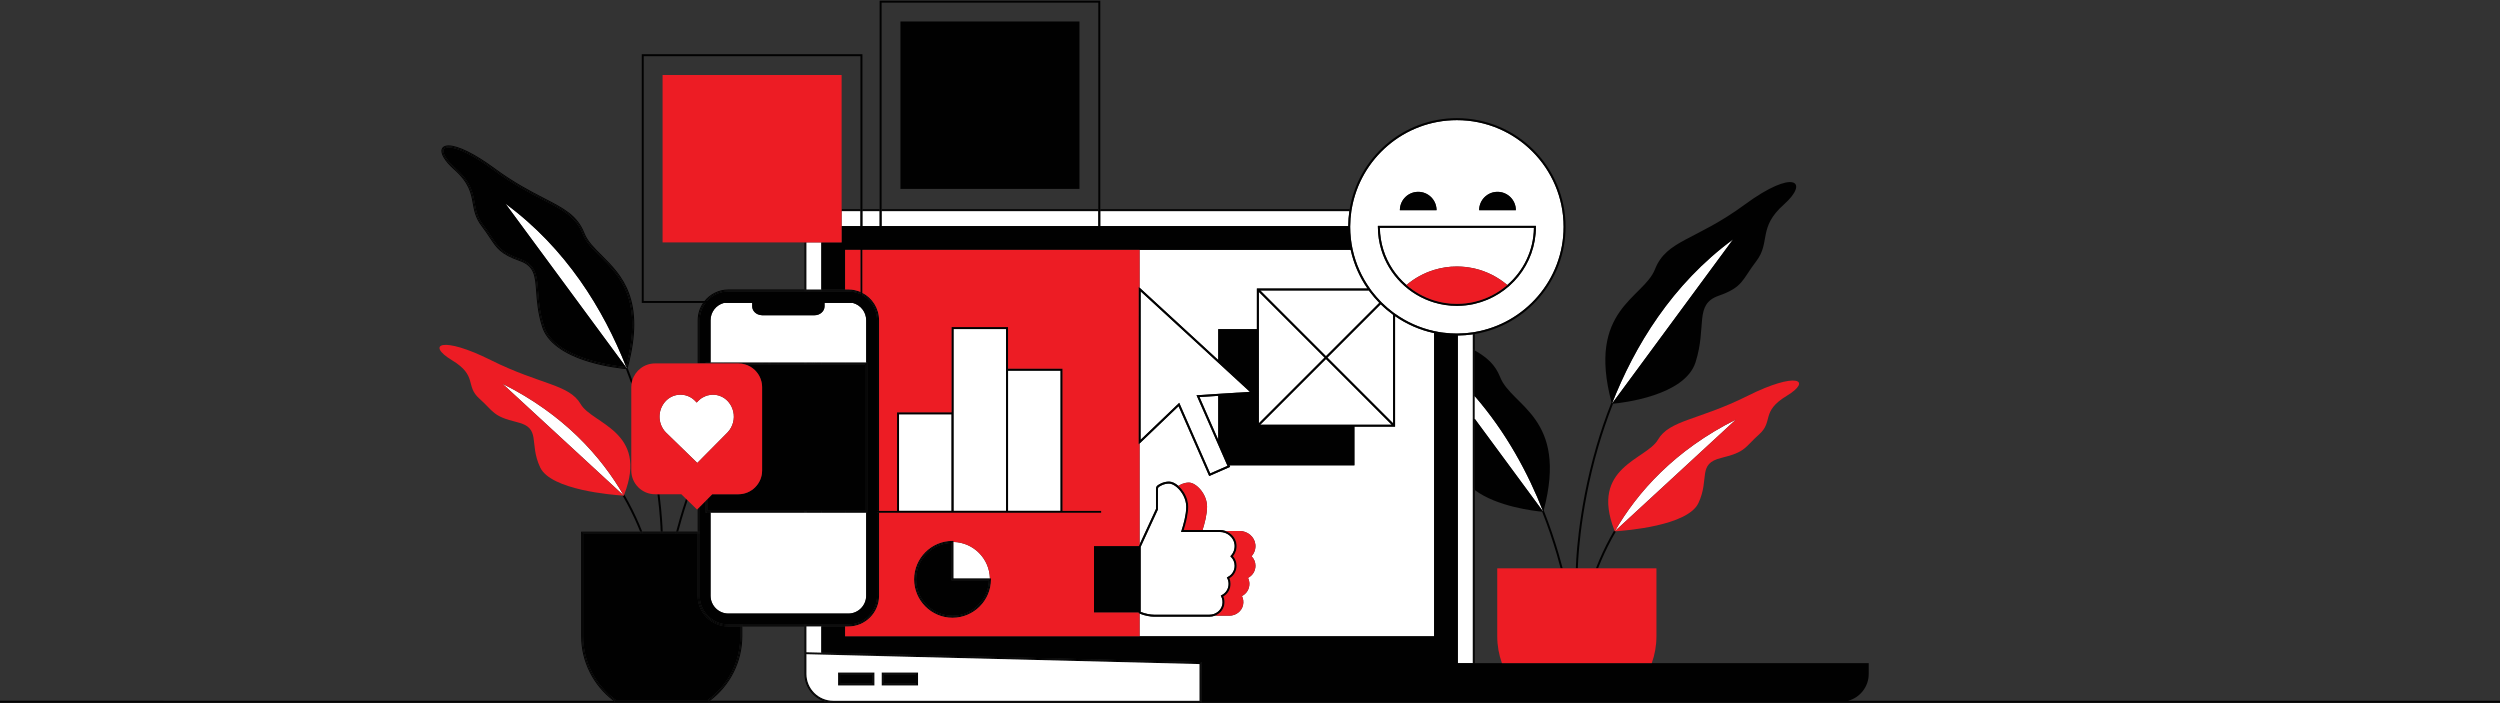 <?xml version="1.0" encoding="utf-8"?>
<!-- Generator: Adobe Illustrator 16.0.0, SVG Export Plug-In . SVG Version: 6.00 Build 0)  -->
<!DOCTYPE svg PUBLIC "-//W3C//DTD SVG 1.1//EN" "http://www.w3.org/Graphics/SVG/1.1/DTD/svg11.dtd">
<svg version="1.1" id="Layer_1" xmlns="http://www.w3.org/2000/svg" xmlns:xlink="http://www.w3.org/1999/xlink" x="0px" y="0px"
	 width="757px" height="213px" viewBox="0 0 757 213" enable-background="new 0 0 757 213" xml:space="preserve">
<rect x="0" y="0" width="757" height="213" fill="#333333" stroke="none"/>
<g>
	<path fill="none" d="M205.874,156.91c0.551-1.889,1.167-3.854,1.847-5.873l-1.422-1.381h-6.605
		c0.771,6.097,0.938,10.231,0.97,11.322h4.082C205.098,159.643,205.472,158.286,205.874,156.91z"/>
	<path fill="none" d="M220.562,87.651h23.03v-14.25h-42.965V22.715h54.212v40.634h5.702V17.013h-65.616v74.123h18.39
		C215.021,89.014,217.634,87.651,220.562,87.651z"/>
	<path fill="none" d="M446.541,200.79h8.239c-0.908-2.536-1.411-5.264-1.411-8.111v-20.596h19.184
		c-0.363-1.385-0.75-2.79-1.166-4.218c-1.176-4.021-2.632-8.379-4.426-12.915c-2.117-0.196-13.624-1.479-20.42-6.573V200.79z"/>
	<path fill="none" d="M332.566,0.808H266.95v62.542h65.616V0.808z M272.652,57.196V6.51h54.212v50.686H272.652z"/>
	<path fill="none" d="M243.592,204.09v-6.015v-0.594v-7.795h-18.82v2.992c0,7.66-3.65,14.912-9.777,19.514h34.146
		C245.898,210.926,243.592,207.775,243.592,204.09z"/>
	<path fill="none" d="M211.259,154.108l-0.184,0.186l-2.877-2.794c-0.642,1.916-1.223,3.781-1.748,5.578
		c-0.385,1.318-0.745,2.619-1.084,3.9h5.894V154.108z"/>
	<path d="M164.438,98.909c-3.505-10.955,0.468-17.528-6.996-20.157s-7.025-4.748-11.407-10.481
		c-4.382-5.732-0.438-10.114-8.326-17.125c-7.888-7.012-3.068-10.955,11.831,0s23.663,10.664,27.169,19.574
		c3.486,8.86,20.65,12.093,13.174,40.286c0.063,0.159,0.123,0.316,0.185,0.475c5.632-20.769-1.837-28.207-7.842-34.184
		c-2.299-2.288-4.285-4.265-5.238-6.688c-2.131-5.414-6.135-7.48-12.197-10.609c-4.042-2.086-9.072-4.683-15.074-9.096
		c-5.942-4.369-11.001-6.875-13.88-6.875c-1.376,0-1.888,0.586-2.074,1.077c-0.522,1.373,0.879,3.715,3.747,6.264
		c4.53,4.027,5.09,7.175,5.633,10.219c0.387,2.175,0.787,4.423,2.653,6.865c1.06,1.386,1.832,2.554,2.513,3.583
		c2.121,3.208,3.29,4.974,9.034,6.998c4.447,1.567,4.657,4.476,5.003,9.297c0.208,2.887,0.466,6.479,1.807,10.669
		c1.465,4.578,6.367,8.238,14.176,10.585c5.233,1.572,10.169,2.074,11.202,2.167c-0.041-0.104-0.081-0.208-0.122-0.312
		C186.632,111.182,167.686,109.057,164.438,98.909z"/>
	<path d="M189.985,111.789l0.065-0.239c0.007-0.024,0.012-0.047,0.018-0.07c-0.062-0.158-0.122-0.315-0.185-0.475
		c-0.042,0.155-0.079,0.308-0.122,0.466c0,0,0,0.002,0.001,0.002l-0.001-0.002c0,0-0.131-0.01-0.352-0.03
		c0.041,0.104,0.081,0.208,0.122,0.312c0.123,0.011,0.202,0.017,0.208,0.018L189.985,111.789z"/>
	<path d="M176.708,70.719c-3.506-8.91-12.271-8.619-27.169-19.574s-19.719-7.012-11.831,0c7.887,7.011,3.943,11.393,8.326,17.125
		c4.382,5.733,3.943,7.852,11.407,10.481s3.491,9.203,6.996,20.157c3.248,10.148,22.194,12.273,24.971,12.532
		c-0.042-0.105-0.081-0.209-0.123-0.314c-3.246-0.325-21.448-2.579-24.562-12.309c-1.318-4.121-1.574-7.674-1.779-10.529
		c-0.339-4.715-0.584-8.123-5.403-9.82c-5.554-1.957-6.616-3.562-8.732-6.763c-0.687-1.038-1.465-2.215-2.537-3.617
		c-1.778-2.325-2.148-4.404-2.54-6.605c-0.56-3.145-1.139-6.396-5.825-10.562c-3.152-2.802-3.901-4.77-3.584-5.603
		c0.216-0.57,0.942-0.69,1.513-0.69c2.714,0,7.77,2.526,13.525,6.758c6.04,4.441,11.093,7.049,15.154,9.146
		c5.94,3.066,9.865,5.092,11.913,10.296c0.999,2.54,3.124,4.654,5.374,6.894c5.817,5.79,13.028,12.985,7.89,32.812
		c0.063,0.157,0.128,0.314,0.19,0.471C197.359,82.812,180.194,79.579,176.708,70.719z"/>
	<path d="M189.574,111.003c0.062,0.155,0.126,0.312,0.187,0.468c0.043-0.158,0.081-0.311,0.122-0.466
		c-0.062-0.156-0.127-0.313-0.19-0.471C189.652,110.691,189.616,110.844,189.574,111.003z"/>
	<path d="M189.286,111.126c0.042,0.105,0.082,0.209,0.123,0.314c0.221,0.021,0.352,0.03,0.352,0.03l-0.237-0.321
		C189.457,111.143,189.376,111.135,189.286,111.126z"/>
	<path d="M204.746,160.979h-4.082c0.005,0.178,0.007,0.284,0.007,0.296l-0.3,0.005h4.297
		C204.694,161.179,204.719,161.08,204.746,160.979z"/>
	<path d="M224.772,192.679v-2.992h-0.3v2.992c0,8.028-3.933,15.134-9.97,19.514h0.493
		C221.122,207.591,224.772,200.339,224.772,192.679z"/>
	<path d="M176.27,192.679v-31.399h17.68c-0.039-0.1-0.081-0.201-0.12-0.301h-17.86v31.7c0,7.66,3.65,14.912,9.776,19.514h0.494
		C180.202,207.812,176.27,200.707,176.27,192.679z"/>
	<path d="M211.259,161.279v-0.301h-5.894c-0.026,0.102-0.051,0.2-0.078,0.301H211.259z"/>
	<path d="M200.071,161.279c0-0.017-0.002-0.123-0.008-0.301h-5.587c0.039,0.1,0.081,0.201,0.119,0.301H200.071z"/>
	<path d="M186.22,212.551h28.302l0.079-0.057c0.135-0.097,0.262-0.202,0.395-0.302h-0.493c-0.026,0.019-0.051,0.04-0.077,0.059
		h-28.109c-0.026-0.019-0.051-0.04-0.077-0.059h-0.494c0.133,0.1,0.26,0.205,0.395,0.302L186.22,212.551z"/>
	<path d="M200.371,161.279l0.3-0.005c0-0.012-0.002-0.118-0.007-0.296h-0.601c0.005,0.178,0.007,0.284,0.008,0.301H200.371z"/>
	<path d="M194.595,161.279c-0.039-0.1-0.08-0.201-0.119-0.301h-0.646c0.04,0.1,0.081,0.201,0.12,0.301H194.595z"/>
	<path d="M205.365,160.979h-0.62c-0.026,0.102-0.051,0.2-0.078,0.301h0.62C205.314,161.179,205.339,161.08,205.365,160.979z"/>
	<path d="M205.288,161.279c-0.026,0.1-0.051,0.199-0.078,0.3h6.049v-0.3H205.288z"/>
	<path d="M204.59,161.579c0.026-0.101,0.052-0.2,0.078-0.3h-4.297l-0.3,0.004c0-0.001,0-0.004,0-0.004h-5.476
		c0.04,0.101,0.076,0.199,0.114,0.3H204.59z"/>
	<path d="M224.472,192.679v-2.992h-0.3v2.992c0,7.602-3.678,14.799-9.844,19.272h-27.915c-6.166-4.474-9.843-11.671-9.843-19.272
		v-31.1h17.497c-0.039-0.1-0.078-0.2-0.117-0.3h-17.68v31.399c0,8.028,3.932,15.134,9.97,19.514h28.262
		C220.539,207.812,224.472,200.707,224.472,192.679z"/>
	<path d="M186.316,212.251h28.109c0.026-0.019,0.051-0.04,0.077-0.059H186.24C186.266,212.211,186.29,212.232,186.316,212.251z"/>
	<polygon points="200.371,161.279 200.071,161.279 200.071,161.283 	"/>
	<path d="M194.709,161.579c-0.039-0.101-0.075-0.199-0.114-0.3h-0.645c0.039,0.1,0.079,0.2,0.117,0.3H194.709z"/>
	<path d="M205.288,161.279h-0.62c-0.026,0.1-0.052,0.199-0.078,0.3h0.62C205.236,161.479,205.261,161.379,205.288,161.279z"/>
	<rect x="254.839" y="63.349" width="5.702" height="0.3"/>
	<rect x="261.141" y="63.349" width="5.208" height="0.3"/>
	<path d="M408.623,63.649c0.015-0.101,0.037-0.2,0.053-0.3h-75.51v0.3H408.623z"/>
	<path d="M446.241,200.79h0.3v-52.413c-0.102-0.077-0.199-0.159-0.3-0.238V200.79z"/>
	<path d="M446.241,105.922c0.1,0.056,0.202,0.113,0.3,0.169v-4.941c-0.1,0.017-0.199,0.038-0.3,0.054V105.922z"/>
	<rect x="266.95" y="63.349" width="65.616" height="0.3"/>
	<polygon points="243.892,189.687 243.592,189.687 243.592,197.481 243.892,197.489 	"/>
	<rect x="243.592" y="73.401" width="0.3" height="14.25"/>
	<path d="M446.241,148.139c0.101,0.079,0.198,0.161,0.3,0.238v-21.575l-0.3-0.407V148.139z"/>
	<path d="M446.241,119.168c0.1,0.113,0.202,0.224,0.3,0.337v-13.413c-0.098-0.057-0.2-0.113-0.3-0.169V119.168z"/>
	<path d="M446.541,119.929v-0.424c-0.098-0.113-0.2-0.224-0.3-0.337v0.415C446.342,119.697,446.441,119.813,446.541,119.929z"/>
	<path d="M446.541,126.802v-6.371c-0.101-0.118-0.198-0.237-0.3-0.354v6.318L446.541,126.802z"/>
	<path d="M446.241,120.076c0.102,0.117,0.199,0.236,0.3,0.354v-0.502c-0.1-0.115-0.199-0.231-0.3-0.346V120.076z"/>
	<path d="M445.941,200.79h0.3v-52.651c-0.102-0.079-0.201-0.16-0.3-0.241V200.79z"/>
	<rect x="254.839" y="63.649" width="5.702" height="0.3"/>
	<path d="M408.583,63.949c0.015-0.1,0.024-0.201,0.041-0.3h-75.457v0.3H408.583z"/>
	<path d="M445.941,105.753c0.102,0.056,0.2,0.113,0.3,0.169v-4.718c-0.1,0.016-0.2,0.028-0.3,0.043V105.753z"/>
	<polygon points="244.192,197.496 244.192,189.687 243.892,189.687 243.892,197.489 243.899,197.489 	"/>
	<rect x="261.141" y="63.649" width="5.208" height="0.3"/>
	<rect x="266.95" y="63.649" width="65.616" height="0.3"/>
	<rect x="243.892" y="73.401" width="0.3" height="14.25"/>
	<path d="M445.941,118.832c0.1,0.112,0.201,0.224,0.3,0.336v-13.246c-0.1-0.057-0.198-0.113-0.3-0.169V118.832z"/>
	<path d="M446.241,148.139v-21.744l-0.3-0.407v21.91C446.04,147.979,446.14,148.06,446.241,148.139z"/>
	<path d="M445.941,119.236c0.102,0.115,0.199,0.231,0.3,0.347v-0.415c-0.099-0.112-0.2-0.224-0.3-0.336V119.236z"/>
	<path d="M445.941,125.987l0.3,0.407v-6.318c-0.099-0.115-0.2-0.228-0.3-0.342V125.987z"/>
	<path d="M446.241,120.076v-0.493c-0.101-0.115-0.198-0.231-0.3-0.347v0.498C446.041,119.849,446.143,119.961,446.241,120.076z"/>
	<path d="M243.892,204.09v-0.299v-5.702l-0.3-0.014v6.015c0,3.686,2.307,6.836,5.55,8.103h0.968
		C246.54,211.223,243.892,207.955,243.892,204.09z"/>
	<path d="M363.498,212.492H252.295c-0.757,0-1.487-0.11-2.186-0.3h-0.968c0.979,0.382,2.04,0.6,3.153,0.6h111.503v-0.3H363.498z"/>
	<polygon points="244.192,197.496 244.192,197.503 248.693,197.717 248.693,197.609 	"/>
	<polygon points="243.892,197.489 243.592,197.481 243.592,198.075 243.892,198.089 243.892,197.789 	"/>
	<polygon points="248.693,197.717 244.192,197.503 244.192,197.496 243.899,197.489 243.892,197.489 243.892,197.789 
		248.693,197.91 	"/>
	<polygon points="363.798,200.79 363.798,200.498 248.693,197.609 248.693,197.717 257.317,198.126 363.498,200.79 	"/>
	<polygon points="248.693,197.91 257.317,198.126 248.693,197.717 	"/>
	<polygon points="363.498,203.766 363.498,212.192 363.798,212.192 363.798,203.78 	"/>
	<rect x="363.498" y="212.192" width="0.3" height="0.3"/>
	<polygon points="363.498,201.664 363.498,203.165 363.798,203.179 363.798,201.664 	"/>
	<polygon points="363.498,203.465 363.498,203.766 363.798,203.78 363.798,203.479 	"/>
	<polygon points="363.498,203.165 363.498,203.465 363.798,203.479 363.798,203.179 	"/>
	<rect x="363.498" y="200.79" width="0.3" height="0.874"/>
	<path d="M244.192,204.09v-5.986l-0.3-0.015v5.702v0.299c0,3.865,2.648,7.133,6.218,8.103h2.186
		C247.827,212.192,244.192,208.558,244.192,204.09z"/>
	<polygon points="363.198,203.751 363.198,212.192 363.498,212.192 363.498,203.766 	"/>
	<path d="M363.198,212.192H252.295h-2.186c0.699,0.189,1.429,0.3,2.186,0.3h111.203v-0.3H363.198z"/>
	<polygon points="363.198,201.664 363.198,203.151 363.498,203.165 363.498,201.664 	"/>
	<polygon points="248.693,198.21 248.693,198.017 243.892,197.789 243.892,198.089 244.192,198.104 244.192,198.097 	"/>
	<polygon points="363.198,203.451 363.198,203.751 363.498,203.766 363.498,203.465 	"/>
	<polygon points="243.892,197.789 248.693,198.017 248.693,197.91 	"/>
	<polygon points="363.198,203.151 363.198,203.451 363.498,203.465 363.498,203.165 	"/>
	<polygon points="363.198,201.664 363.498,201.664 363.498,200.79 257.317,198.126 270.736,198.763 363.198,201.082 	"/>
	<polygon points="248.693,198.017 248.693,198.21 257.312,198.426 	"/>
	<polygon points="270.736,198.763 257.317,198.126 248.693,197.91 248.693,198.017 257.312,198.426 	"/>
	<path d="M266.979,207.566h11.004v-3.926h-11.004V207.566z M267.279,203.94h10.404v3.326h-10.404V203.94z"/>
	<path d="M253.774,207.566h11.004v-3.926h-11.004V207.566z M254.074,203.94h10.404v3.326h-10.404V203.94z"/>
	<path d="M264.478,203.94h-10.404v3.326h10.404V203.94z M264.178,206.966h-9.804v-2.726h9.804V206.966z"/>
	<path d="M277.683,203.94h-10.404v3.326h10.404V203.94z M277.383,206.966h-9.804v-2.726h9.804V206.966z"/>
	<path d="M220.562,87.951h23.03v-0.3h-23.03c-2.928,0-5.541,1.363-7.248,3.485h0.389C215.356,89.19,217.815,87.951,220.562,87.951z"
		/>
	<path d="M211.559,96.954c0-1.946,0.627-3.745,1.681-5.218h-0.375c-1.013,1.489-1.606,3.286-1.606,5.218v13.088h0.3V96.954z"/>
	<polygon points="211.559,153.805 211.259,154.108 211.259,160.979 211.559,160.979 	"/>
	<rect x="224.772" y="189.386" width="18.82" height="0.301"/>
	<path d="M220.562,189.386c-4.964,0-9.003-4.038-9.003-9.003v-18.804h-0.3v18.804c0,5.13,4.173,9.304,9.303,9.304h3.61v-0.301
		H220.562z"/>
	<rect x="211.259" y="160.979" width="0.3" height="0.301"/>
	<rect x="224.472" y="189.386" width="0.3" height="0.301"/>
	<rect x="211.259" y="161.279" width="0.3" height="0.3"/>
	<rect x="224.172" y="189.386" width="0.3" height="0.301"/>
	<path d="M244.192,87.651V87.9c0.132-0.082,0.267-0.167,0.4-0.249H244.192z"/>
	<rect x="244.192" y="189.386" width="4.501" height="0.301"/>
	<path d="M244.593,87.651L244.593,87.651c-0.134,0.083-0.269,0.167-0.401,0.249l0,0C244.324,87.818,244.459,87.733,244.593,87.651z"
		/>
	<path d="M248.693,87.951v-0.3h-2.97c-0.16,0.102-0.318,0.201-0.477,0.3H248.693z"/>
	<path d="M245.03,87.732c0.043-0.027,0.086-0.053,0.13-0.081h-0.567c-0.134,0.083-0.269,0.167-0.401,0.249v0.051h0.485
		C244.794,87.878,244.912,87.806,245.03,87.732z"/>
	<path d="M245.03,87.732c-0.118,0.074-0.235,0.146-0.353,0.219h0.001C244.795,87.879,244.912,87.805,245.03,87.732z"/>
	<path d="M245.724,87.651L245.724,87.651c-0.16,0.102-0.318,0.201-0.477,0.3h0C245.405,87.852,245.563,87.752,245.724,87.651z"/>
	<path d="M245.16,87.651c-0.043,0.028-0.086,0.054-0.13,0.081C245.073,87.705,245.116,87.679,245.16,87.651L245.16,87.651z"/>
	<path d="M245.247,87.951c0.159-0.099,0.317-0.199,0.477-0.3h-0.563c-0.044,0.028-0.087,0.054-0.13,0.081
		c-0.118,0.073-0.235,0.147-0.352,0.219H245.247z"/>
	<rect x="243.592" y="87.651" width="0.3" height="0.3"/>
	<rect x="243.592" y="189.386" width="0.3" height="0.301"/>
	<rect x="243.892" y="189.386" width="0.3" height="0.301"/>
	<path d="M244.192,87.9v-0.249h-0.3v0.3h0.215C244.136,87.934,244.163,87.917,244.192,87.9z"/>
	<path d="M244.192,87.9c-0.029,0.018-0.056,0.034-0.085,0.051h0C244.136,87.934,244.164,87.917,244.192,87.9L244.192,87.9z"/>
	<path d="M244.192,87.9c-0.028,0.018-0.056,0.034-0.084,0.051h0.084V87.9z"/>
	<rect x="248.693" y="189.386" width="7.203" height="0.301"/>
	<rect x="248.693" y="87.651" width="7.203" height="0.3"/>
	<path d="M265.878,180.383c0,4.965-4.039,9.003-9.003,9.003h-0.979v0.301h0.979c5.13,0,9.303-4.174,9.303-9.304v-25.101h-0.3
		V180.383z"/>
	<path d="M259.162,88.256c0.476,0.125,0.938,0.285,1.379,0.483v-0.333c-0.389-0.167-0.794-0.301-1.208-0.415
		C259.276,88.08,259.215,88.169,259.162,88.256z"/>
	<path d="M265.878,96.954v57.729h0.3V96.954c0-3.592-2.049-6.708-5.037-8.258v0.333C263.959,90.552,265.878,93.533,265.878,96.954z"
		/>
	<path d="M256.875,87.951c0.571,0,1.128,0.059,1.67,0.161c0.054-0.092,0.11-0.185,0.168-0.277c-0.594-0.12-1.208-0.184-1.838-0.184
		h-0.979v0.3H256.875z"/>
	<path d="M259.162,88.256c0.053-0.087,0.115-0.177,0.171-0.265c-0.103-0.028-0.206-0.055-0.31-0.08
		c-0.056,0.089-0.114,0.179-0.167,0.267C258.959,88.201,259.06,88.229,259.162,88.256z"/>
	<path d="M258.545,88.112c0.054-0.092,0.11-0.185,0.168-0.277l0,0C258.655,87.928,258.599,88.021,258.545,88.112L258.545,88.112z"/>
	<path d="M258.856,88.178c0.053-0.088,0.111-0.178,0.167-0.267c-0.104-0.024-0.205-0.055-0.31-0.076
		c-0.058,0.093-0.114,0.186-0.168,0.277C258.649,88.132,258.753,88.154,258.856,88.178z"/>
	<path d="M220.562,88.251h23.03v-0.3h-23.03c-2.747,0-5.206,1.239-6.858,3.185h0.406C215.703,89.37,218.001,88.251,220.562,88.251z"
		/>
	<polygon points="211.859,153.501 211.559,153.805 211.559,160.979 211.859,160.979 	"/>
	<rect x="224.772" y="189.086" width="18.82" height="0.3"/>
	<path d="M211.859,96.954c0-1.959,0.658-3.762,1.754-5.218h-0.374c-1.054,1.474-1.681,3.272-1.681,5.218v13.088h0.3V96.954z"/>
	<path d="M220.562,189.086c-4.798,0-8.703-3.904-8.703-8.703v-18.804h-0.3v18.804c0,4.965,4.039,9.003,9.003,9.003h3.61v-0.3
		H220.562z"/>
	<rect x="211.559" y="160.979" width="0.3" height="0.301"/>
	<rect x="224.472" y="189.086" width="0.3" height="0.3"/>
	<rect x="211.559" y="161.279" width="0.3" height="0.3"/>
	<rect x="224.172" y="189.086" width="0.3" height="0.3"/>
	<rect x="244.192" y="189.086" width="4.501" height="0.3"/>
	<path d="M245.247,87.951c-0.162,0.101-0.322,0.202-0.482,0.3h3.929v-0.3H245.247z"/>
	<path d="M244.243,88.221c0.143-0.087,0.29-0.181,0.434-0.27h-0.485v0.3h0.001C244.21,88.241,244.227,88.231,244.243,88.221z"/>
	<path d="M244.677,87.951c-0.144,0.089-0.291,0.182-0.434,0.27C244.387,88.133,244.534,88.041,244.677,87.951L244.677,87.951z"/>
	<path d="M245.247,87.951L245.247,87.951c-0.162,0.101-0.323,0.202-0.482,0.3l0,0C244.925,88.153,245.085,88.052,245.247,87.951z"/>
	<path d="M244.243,88.221c-0.017,0.011-0.033,0.02-0.05,0.03h0.001C244.21,88.241,244.227,88.23,244.243,88.221z"/>
	<path d="M244.765,88.251c0.16-0.098,0.32-0.199,0.482-0.3h-0.568c-0.145,0.089-0.292,0.182-0.435,0.27
		c-0.016,0.01-0.033,0.021-0.049,0.03H244.765z"/>
	<rect x="243.592" y="189.086" width="0.3" height="0.3"/>
	<path d="M243.892,88.081v-0.13h-0.3v0.3h0.019C243.705,88.195,243.798,88.138,243.892,88.081z"/>
	<path d="M243.892,88.082L243.892,88.082c-0.094,0.057-0.187,0.113-0.281,0.169h0C243.705,88.195,243.798,88.138,243.892,88.082z"/>
	<path d="M243.892,88.082c-0.094,0.057-0.187,0.113-0.28,0.169h0.28V88.082z"/>
	<rect x="243.892" y="189.086" width="0.3" height="0.3"/>
	<path d="M243.892,87.951v0.13c0.072-0.043,0.143-0.086,0.215-0.13H243.892z"/>
	<path d="M244.107,87.951L244.107,87.951c-0.073,0.044-0.144,0.086-0.216,0.13v0C243.964,88.038,244.035,87.995,244.107,87.951z"/>
	<path d="M244.192,88.251v-0.3h-0.084c-0.073,0.044-0.144,0.086-0.216,0.13v0.169H244.192z"/>
	<rect x="248.693" y="189.086" width="7.203" height="0.3"/>
	<rect x="248.693" y="87.951" width="7.203" height="0.3"/>
	<path d="M259.006,88.526c0.533,0.135,1.046,0.317,1.535,0.546v-0.333c-0.442-0.198-0.903-0.357-1.379-0.483
		C259.106,88.347,259.059,88.437,259.006,88.526z"/>
	<path d="M265.878,180.383v-25.101h-0.3v25.101c0,4.799-3.904,8.703-8.703,8.703h-0.979v0.3h0.979
		C261.839,189.386,265.878,185.348,265.878,180.383z"/>
	<path d="M265.578,96.954v57.729h0.3V96.954c0-3.421-1.919-6.402-4.737-7.925v0.348C263.786,90.872,265.578,93.706,265.578,96.954z"
		/>
	<path d="M256.875,88.251c0.516,0,1.019,0.054,1.511,0.141c0.052-0.093,0.104-0.186,0.159-0.279
		c-0.542-0.102-1.099-0.161-1.67-0.161h-0.979v0.3H256.875z"/>
	<path d="M258.701,88.447c0.104,0.022,0.204,0.053,0.306,0.079c0.052-0.09,0.1-0.179,0.155-0.27
		c-0.102-0.027-0.203-0.055-0.306-0.079C258.802,88.269,258.752,88.358,258.701,88.447z"/>
	<path d="M258.386,88.392c0.052-0.093,0.104-0.186,0.159-0.279l0,0C258.49,88.206,258.438,88.299,258.386,88.392
		C258.386,88.392,258.386,88.392,258.386,88.392z"/>
	<path d="M258.701,88.447c0.051-0.089,0.101-0.179,0.155-0.27c-0.103-0.023-0.207-0.045-0.311-0.065
		c-0.055,0.094-0.107,0.187-0.159,0.279C258.491,88.41,258.597,88.425,258.701,88.447z"/>
	<polygon points="215.16,110.042 215.16,109.742 213.703,109.742 213.703,110.042 214.003,110.042 	"/>
	<polygon points="214.003,154.98 214.003,154.683 214.003,151.335 213.703,151.639 213.703,155.28 214.003,155.28 214.003,154.982 	
		"/>
	<polygon points="262.276,154.683 262.577,154.683 262.577,109.742 262.276,109.742 262.276,110.042 	"/>
	<path d="M218.022,110.042c0.013-0.013,0.026-0.026,0.04-0.039c0.089-0.089,0.173-0.174,0.261-0.261h-3.163v0.3H218.022z"/>
	<path d="M230.159,110.042c0.084-0.101,0.17-0.2,0.255-0.3h-11.241c-0.1,0.1-0.2,0.199-0.301,0.3h4.691H230.159z"/>
	<path d="M230.765,109.742h-0.351c-0.085,0.1-0.17,0.199-0.255,0.3h0.348C230.593,109.941,230.68,109.842,230.765,109.742z"/>
	<path d="M218.749,109.742h-0.426c-0.088,0.087-0.172,0.172-0.261,0.261c-0.013,0.013-0.026,0.026-0.04,0.039h0.426
		C218.549,109.941,218.649,109.842,218.749,109.742z"/>
	<path d="M219.173,109.742h-0.424c-0.1,0.1-0.2,0.199-0.301,0.3h0.424C218.973,109.941,219.073,109.842,219.173,109.742z"/>
	<polygon points="243.592,110.042 243.592,109.742 235.911,109.742 235.689,110.042 	"/>
	<path d="M232.792,109.742h-1.591c-0.085,0.1-0.169,0.199-0.254,0.3h1.845V109.742z"/>
	<path d="M231.201,109.742h-0.436c-0.085,0.1-0.172,0.199-0.258,0.3h0.439C231.031,109.941,231.115,109.842,231.201,109.742z"/>
	<polygon points="235.689,110.042 235.911,109.742 233.392,109.742 233.392,110.042 	"/>
	<rect x="232.792" y="109.742" width="0.3" height="0.3"/>
	<rect x="233.092" y="109.742" width="0.3" height="0.3"/>
	<path d="M246.846,110.042h1.847v-0.3h-1.335C247.195,109.843,247.023,109.943,246.846,110.042z"/>
	<path d="M245.548,110.042c0.21-0.1,0.417-0.2,0.61-0.3h-1.966v0.3H245.548z"/>
	<path d="M246.846,110.042c0.177-0.099,0.349-0.199,0.512-0.3h-0.58c-0.177,0.1-0.363,0.2-0.556,0.3H246.846z"/>
	<path d="M246.223,110.042c0.193-0.1,0.379-0.2,0.556-0.3h-0.62c-0.193,0.1-0.399,0.2-0.61,0.3H246.223z"/>
	<rect x="243.592" y="109.742" width="0.3" height="0.3"/>
	<rect x="243.892" y="109.742" width="0.3" height="0.3"/>
	<rect x="248.693" y="109.742" width="7.203" height="0.3"/>
	<rect x="255.896" y="109.742" width="6.38" height="0.3"/>
	<rect x="214.581" y="154.403" width="0.002" height="1.157"/>
	<rect x="214.003" y="154.982" width="1.157" height="0.298"/>
	<polygon points="262.276,154.683 262.276,154.98 262.276,154.982 262.577,154.982 262.577,154.683 	"/>
	<rect x="262.276" y="154.982" width="0.3" height="0.298"/>
	<rect x="215.16" y="154.982" width="28.432" height="0.298"/>
	<rect x="215.16" y="154.98" width="28.432" height="0.002"/>
	<rect x="246.442" y="152.731" width="0.002" height="4.501"/>
	<rect x="244.192" y="154.982" width="4.501" height="0.298"/>
	<rect x="243.741" y="154.832" width="0.002" height="0.3"/>
	<rect x="243.592" y="154.982" width="0.3" height="0.298"/>
	<rect x="244.041" y="154.831" width="0.002" height="0.3"/>
	<rect x="243.892" y="154.982" width="0.3" height="0.298"/>
	<rect x="248.693" y="154.982" width="7.203" height="0.298"/>
	<rect x="252.294" y="151.38" width="0.002" height="7.203"/>
	<rect x="255.896" y="154.982" width="6.38" height="0.298"/>
	<rect x="259.085" y="151.791" width="0.002" height="6.38"/>
	<polygon points="215.16,154.68 214.303,154.68 214.303,151.032 214.003,151.335 214.003,154.683 215.16,154.683 	"/>
	<rect x="215.16" y="154.68" width="28.432" height="0.003"/>
	<path d="M230.159,110.042h-6.596c0.712,0,1.399,0.107,2.049,0.3h4.292C229.989,110.242,230.075,110.143,230.159,110.042z"/>
	<path d="M230.258,110.342c0.083-0.1,0.165-0.2,0.25-0.3h-0.348c-0.084,0.101-0.17,0.2-0.254,0.3H230.258z"/>
	<polygon points="243.592,110.342 243.592,110.042 235.689,110.042 235.468,110.342 	"/>
	<path d="M230.946,110.042c-0.085,0.101-0.17,0.2-0.254,0.3h2.1v-0.3H230.946z"/>
	<path d="M230.946,110.042h-0.439c-0.084,0.1-0.166,0.2-0.25,0.3h0.434C230.776,110.242,230.861,110.143,230.946,110.042z"/>
	<polygon points="235.689,110.042 233.392,110.042 233.392,110.342 235.468,110.342 	"/>
	<rect x="232.792" y="110.042" width="0.3" height="0.3"/>
	<rect x="233.092" y="110.042" width="0.3" height="0.3"/>
	<path d="M246.287,110.342h2.406v-0.3h-1.847C246.667,110.143,246.482,110.242,246.287,110.342z"/>
	<rect x="246.441" y="152.43" width="0.003" height="4.501"/>
	<path d="M244.192,110.042v0.3h0.69c0.23-0.1,0.455-0.199,0.666-0.3H244.192z"/>
	<path d="M246.223,110.042c-0.194,0.101-0.399,0.2-0.611,0.3h0.676c0.195-0.1,0.38-0.199,0.559-0.3H246.223z"/>
	<path d="M244.882,110.342h0.729c0.212-0.1,0.417-0.199,0.611-0.3h-0.674C245.337,110.143,245.113,110.242,244.882,110.342z"/>
	<rect x="243.74" y="154.531" width="0.003" height="0.3"/>
	<rect x="243.592" y="110.042" width="0.3" height="0.3"/>
	<rect x="243.892" y="154.68" width="0.3" height="0.003"/>
	<rect x="243.892" y="110.042" width="0.3" height="0.3"/>
	<rect x="248.693" y="110.042" width="7.203" height="0.3"/>
	<rect x="248.693" y="154.68" width="7.203" height="0.003"/>
	<polygon points="255.896,110.042 255.896,110.342 261.977,110.342 261.977,154.68 255.896,154.68 255.896,154.683 262.276,154.683 
		262.276,110.042 	"/>
	<rect x="214.003" y="154.683" width="1.157" height="0.298"/>
	<rect x="215.16" y="154.683" width="28.432" height="0.298"/>
	<rect x="244.192" y="154.683" width="4.501" height="0.298"/>
	<rect x="243.592" y="154.683" width="0.3" height="0.298"/>
	<rect x="243.892" y="154.683" width="0.3" height="0.298"/>
	<rect x="248.693" y="154.683" width="7.203" height="0.298"/>
	<rect x="255.896" y="154.683" width="6.38" height="0.298"/>
	<path d="M299.758,175.417c0,6.256-5.072,11.328-11.329,11.328c-6.257,0-11.329-5.072-11.329-11.328
		c0-6.258,5.072-11.329,11.329-11.329c0.101,0,0.199,0.012,0.3,0.015v-0.315h-0.3c-6.413,0-11.629,5.217-11.629,11.63
		c0,6.412,5.217,11.629,11.629,11.629c6.412,0,11.629-5.217,11.629-11.629v-0.301h-0.315
		C299.745,175.217,299.758,175.315,299.758,175.417z"/>
	<path d="M288.429,175.417h11.329c0-0.102-0.013-0.2-0.015-0.301h-11.014v-11.014c-0.101-0.003-0.199-0.015-0.3-0.015V175.417z"/>
	<path d="M288.429,164.088c-6.257,0-11.329,5.071-11.329,11.329c0,6.256,5.072,11.328,11.329,11.328
		c6.257,0,11.329-5.072,11.329-11.328h-11.329V164.088z M299.454,175.717c-0.159,5.943-5.043,10.729-11.024,10.729
		c-6.082,0-11.029-4.947-11.029-11.028c0-5.981,4.785-10.865,10.729-11.025v11.325H299.454z"/>
	<g>
		<path fill="#FFFFFF" d="M189.574,111.003c-6.875-17.345-18.123-35.797-36.528-49.341l0.63,0.855l35.338,47.942l0.508,0.69
			l0.238,0.321l0.001,0.002c0,0,0-0.002-0.001-0.002C189.7,111.314,189.636,111.158,189.574,111.003z"/>
		<path fill="#FFFFFF" d="M152.169,116.212l0.831,0.766l35.081,32.353l0.804,0.742h0l0,0
			C182.027,138.188,170.741,125.502,152.169,116.212z"/>
		<path fill="#FFFFFF" d="M524.795,72.466c-18.57,13.665-29.857,32.329-36.715,49.809c-0.001,0-0.001,0.002-0.001,0.002l0.001-0.002
			l0.746-1.012l35.339-47.942L524.795,72.466z"/>
		<path fill="#FFFFFF" d="M488.956,160.876l0.804-0.741l35.081-32.354l0.831-0.766C507.1,136.306,495.814,148.992,488.956,160.876z"
			/>
		<path fill="#FFFFFF" d="M446.541,119.929v0.502v6.371l20.024,27.166l0.748,1.013l0.001,0.002l-0.001-0.002
			C462.692,143.203,456.057,130.891,446.541,119.929z"/>
		<rect x="254.839" y="63.949" fill="#FFFFFF" width="5.702" height="4.501"/>
		<polygon fill="#FFFFFF" points="244.192,197.496 248.693,197.609 248.693,189.687 244.192,189.687 		"/>
		<path fill="#FFFFFF" d="M441.439,103.042v0.337v0v0.338v10.349v0.402v0.451v4.96v19.308v1.313v1.107v59.181h4.502v-52.893v-21.91
			v-6.253v-0.498v-0.404v-13.079v-4.506c-1.472,0.216-2.975,0.332-4.502,0.346V103.042z"/>
		<rect x="266.95" y="63.949" fill="#FFFFFF" width="65.616" height="4.501"/>
		<path fill="#FFFFFF" d="M408.583,63.949h-75.417v4.501h75.077C408.254,66.923,408.37,65.421,408.583,63.949z"/>
		<rect x="261.141" y="63.949" fill="#FFFFFF" width="5.208" height="4.501"/>
		<polygon fill="#FFFFFF" points="244.593,87.651 245.16,87.651 245.16,87.651 245.724,87.651 248.693,87.651 248.693,85.685 
			248.693,85.316 248.693,85.316 248.693,84.952 248.693,73.401 244.192,73.401 244.192,87.651 244.592,87.651 		"/>
		<path fill="#FFFFFF" d="M345.066,75.653v11.458l23.811,21.894v-9.343h11.704V87.357h33.483c-2.405-3.478-4.156-7.438-5.079-11.704
			H345.066z"/>
		<polygon fill="#FFFFFF" points="368.877,119.861 363.205,120.222 368.877,133.15 		"/>
		<path fill="#FFFFFF" d="M422.426,109.239v0.703v0.634v18.626h-12.305v11.704H372.28l0.201,0.459l-6.338,2.78l-9.275-21.144
			l-11.801,11.291v30.569l4.968-10.759v-6.146c0-0.373,0.167-0.72,0.458-0.952c0.158-0.123,1.567-1.181,3.507-1.181
			c0.861,0,1.88,0.484,2.828,1.311c0.392-0.273,1.59-1.011,3.174-1.011c2.12,0,5.497,3.354,5.497,7.329
			c0,2.372-0.801,5.279-1.363,7.028h5.22c0.607,0,1.192,0.108,1.737,0.3h4.265c2.465,0,4.564,1.825,4.778,4.153
			c0.119,1.307-0.318,2.562-1.173,3.497c0.755,0.758,1.193,1.783,1.193,2.885c0,1.588-0.909,2.984-2.261,3.666
			c0.28,0.561,0.429,1.182,0.429,1.83c0,1.589-0.911,2.986-2.263,3.667c0.417,0.835,0.541,1.797,0.329,2.753
			c-0.41,1.854-2.157,3.199-4.152,3.199h-4.37c-0.511,0.19-1.06,0.301-1.632,0.301h-16.816c-1.068,0-2.815-0.292-4.353-0.938v6.867
			h89.171v-70.358v-0.316v-0.321V110.11v-1.724v-0.396v-0.375v-6.752c-4.31-0.925-8.307-2.696-11.812-5.13V109.239z"/>
		<path fill="#FFFFFF" d="M257.312,198.426l-8.618-0.216l-4.501-0.113v0.007v5.986c0,4.468,3.635,8.103,8.103,8.103h110.903v-8.441
			v-0.3v-0.3v-1.487v-0.582l-92.462-2.319L257.312,198.426z M264.778,207.566h-11.004v-3.926h11.004V207.566z M277.983,207.566
			h-11.004v-3.926h11.004V207.566z"/>
		<path fill="#FFFFFF" d="M218.749,109.742h0.424h11.241h0.351h0.436h1.591h0.3h0.3h2.52h7.681h0.3h0.3h1.966h0.62h0.58h1.335h7.203
			h6.38V96.954c0-2.504-1.714-4.609-4.029-5.218h-0.563h-0.313h-0.312h-1.164h-6.224v1.017c0,0.783-0.382,1.485-0.979,1.979
			c-0.535,0.443-1.242,0.721-2.022,0.721h-0.228h-0.134h-0.507h-0.486h-1.125h-0.3h-0.3h-10.2h-0.3h-0.3h-1.175h-0.599h-0.252
			c-0.101,0-0.196-0.018-0.294-0.027c-1.512-0.136-2.707-1.279-2.707-2.674v-1.017h-8.575c-2.314,0.609-4.029,2.714-4.029,5.218
			v12.788h3.163H218.749z"/>
		<path fill="#FFFFFF" d="M248.693,185.785h7.203h0.979c2.979,0,5.401-2.424,5.401-5.402v-25.101h-6.38h-7.203h-4.501h-0.3h-0.3
			H215.16v5.696v0.301v0.3v18.804c0,2.979,2.423,5.402,5.402,5.402h3.61h0.3h0.3h18.82h0.3h0.3H248.693z"/>
		<path fill="#FFFFFF" d="M359.196,153.453c0-2.387-1.317-4.583-2.779-5.864c-0.831-0.729-1.708-1.164-2.417-1.164
			c-1.74,0-2.997,0.943-3.134,1.051c-0.146,0.116-0.23,0.292-0.23,0.481l-0.027,6.338l-5.217,11.299v19.688
			c1.438,0.587,3.043,0.851,4.029,0.851h3.704h13.112c1.856,0,3.479-1.247,3.859-2.964c0.195-0.883,0.089-1.766-0.305-2.555
			l-0.134-0.268l0.268-0.135c1.293-0.651,2.097-1.953,2.097-3.398c0-0.598-0.134-1.168-0.397-1.696l-0.134-0.268l0.268-0.134
			c1.293-0.651,2.096-1.953,2.096-3.398c0-1.008-0.393-1.957-1.106-2.673l-0.202-0.202l0.193-0.212
			c0.805-0.881,1.205-2.071,1.096-3.268c-0.201-2.176-2.168-3.881-4.479-3.881h-11.733l0.13-0.394
			C358.291,159.052,359.196,155.938,359.196,153.453z"/>
		<polygon fill="#FFFFFF" points="304.635,111.643 304.635,99.638 288.729,99.638 288.729,124.847 288.729,154.683 304.635,154.683 
					"/>
		<rect x="305.235" y="112.242" fill="#FFFFFF" width="15.905" height="42.44"/>
		<rect x="272.224" y="125.447" fill="#FFFFFF" width="15.905" height="29.235"/>
		<path fill="#FFFFFF" d="M220.26,130.975l0.111-0.113c0.391-0.422,0.713-0.883,0.979-1.366c1.102-2.001,1.142-4.425,0.111-6.452
			c-0.059-0.116-0.125-0.229-0.19-0.342c-0.048-0.082-0.096-0.165-0.147-0.246c-0.219-0.342-0.467-0.67-0.752-0.977
			c-1.164-1.252-2.795-1.964-4.504-1.966c-0.238,0-0.473,0.018-0.707,0.044c-0.291,0.034-0.576,0.093-0.857,0.167
			c-0.1,0.026-0.202,0.048-0.3,0.079c-0.102,0.032-0.2,0.075-0.3,0.112c-0.669,0.252-1.295,0.614-1.844,1.084
			c-0.104,0.09-0.202,0.187-0.3,0.283c-0.067,0.065-0.137,0.126-0.202,0.194l-0.099,0.104l-0.299,0.315l-0.396-0.42
			c-0.023-0.023-0.047-0.044-0.07-0.067c-0.076-0.08-0.156-0.154-0.235-0.229c-0.082-0.077-0.165-0.153-0.25-0.226
			c-2.344-1.971-5.841-1.936-8.142,0.202c-0.11,0.103-0.217,0.21-0.32,0.319c-2.454,2.647-2.454,6.738,0,9.385l7.301,7.091
			l0.363,0.353l0.367,0.356l1.568,1.522l0.113-0.115l0.3-0.303l0.3-0.304l0.573-0.579l0.543-0.55l0.652-0.658l0.075-0.076l0.3-0.303
			l0.3-0.304l0.857-0.865L220.26,130.975z"/>
		<polygon fill="#FFFFFF" points="381.181,88.382 381.181,99.662 381.181,128.178 401.079,108.279 392.461,99.662 		"/>
		<polygon fill="#FFFFFF" points="421.4,128.603 410.121,117.322 401.503,108.704 381.605,128.603 410.121,128.603 		"/>
		<path fill="#FFFFFF" d="M421.825,109.368v-0.818v-1.005V95.307c-1.327-0.966-2.581-2.027-3.748-3.176l-2.453,2.453l-0.212,0.212
			l-0.213,0.213l-5.078,5.078l-8.194,8.193l8.194,8.194l11.704,11.704V109.368z"/>
		<path fill="#FFFFFF" d="M414.492,87.958h-1.979h-0.69h-30.217l11.704,11.704l8.193,8.194l8.194-8.194l5.06-5.06l0.214-0.214
			l0.211-0.211l2.472-2.472c-1.044-1.066-2.021-2.199-2.913-3.398C414.655,88.192,414.576,88.073,414.492,87.958z"/>
		<polygon fill="#FFFFFF" points="378.478,118.649 368.877,109.82 345.389,88.223 345.367,133.175 357.072,121.975 366.451,143.354 
			371.69,141.057 371.624,140.906 368.877,134.645 362.31,119.677 368.877,119.259 		"/>
		<path fill="#FFFFFF" d="M288.729,175.116h11.014c-0.158-6.016-4.998-10.855-11.014-11.014V175.116z"/>
		<path fill="#FFFFFF" d="M441.147,36.378c-15.997,0-29.308,11.688-31.862,26.971c-0.016,0.1-0.038,0.199-0.053,0.3
			c-0.016,0.1-0.03,0.2-0.045,0.3c-0.217,1.471-0.333,2.974-0.345,4.501c0,0.08-0.006,0.158-0.006,0.238
			c0,2.392,0.269,4.72,0.764,6.965c0.944,4.28,2.74,8.243,5.2,11.704c0.071,0.1,0.142,0.201,0.213,0.3
			c0.027,0.037,0.053,0.075,0.08,0.111c0.045,0.062,0.088,0.127,0.135,0.189c0.048,0.065,0.099,0.129,0.148,0.194
			c0.104,0.138,0.213,0.271,0.319,0.407c0.744,0.951,1.538,1.861,2.382,2.723c0.069,0.071,0.137,0.146,0.207,0.217
			c0.07,0.071,0.145,0.139,0.216,0.208c1.042,1.026,2.15,1.985,3.324,2.864c0.099,0.074,0.201,0.142,0.3,0.214
			c0.1,0.072,0.201,0.142,0.301,0.213c3.488,2.49,7.488,4.305,11.812,5.251c0.412,0.09,0.827,0.17,1.244,0.244
			c0.288,0.051,0.575,0.105,0.866,0.149c0.261,0.039,0.526,0.068,0.79,0.101c1.315,0.164,2.651,0.258,4.01,0.258
			c0.099,0,0.194-0.006,0.292-0.007c1.527-0.014,3.031-0.13,4.502-0.35c0.1-0.015,0.2-0.032,0.3-0.047
			c0.101-0.016,0.2-0.037,0.3-0.054c15.257-2.576,26.918-15.874,26.918-31.852C473.459,50.873,458.964,36.378,441.147,36.378z
			 M453.443,58.088c3.072,0,5.561,2.489,5.561,5.561h-11.12C447.884,60.578,450.372,58.088,453.443,58.088z M423.891,63.349
			c0.156-2.931,2.575-5.261,5.545-5.261s5.389,2.33,5.545,5.261c0.005,0.1,0.016,0.199,0.016,0.3h-11.121
			C423.875,63.548,423.886,63.449,423.891,63.349z M465.073,68.688c0,11.337-7.93,20.851-18.532,23.304
			c-0.1,0.023-0.199,0.048-0.3,0.07c-0.1,0.022-0.199,0.048-0.3,0.068c-1.457,0.297-2.963,0.457-4.502,0.476
			c-0.098,0.001-0.193,0.007-0.292,0.007c-2.401,0-4.721-0.36-6.91-1.022c-7.626-2.305-13.654-8.32-15.978-15.938
			c-0.672-2.205-1.036-4.543-1.036-6.965v-0.238v-0.062h28.572h0.309h0.31h18.659V68.688z"/>
		<path fill="#FFFFFF" d="M445.899,68.989h-4.46h-23.614c0.029,2.318,0.403,4.555,1.064,6.665c1.31,4.175,3.764,7.846,6.993,10.648
			c2.417-2.05,5.249-3.622,8.354-4.573c2.187-0.669,4.505-1.036,6.91-1.036c0.099,0,0.195,0.006,0.292,0.007
			c1.541,0.019,3.046,0.186,4.502,0.487c0.1,0.021,0.2,0.041,0.3,0.062c0.1,0.022,0.201,0.04,0.3,0.063
			c3.702,0.866,7.066,2.608,9.872,4.988c4.861-4.219,7.97-10.407,8.058-17.313h-17.965h-0.303H445.899z"/>
	</g>
	<g>
		<path fill="#010101" d="M559.63,212.192c3.569-0.97,6.218-4.237,6.218-8.103v-0.299v-3.001h-65.688h-22.145h-0.602H454.78h-8.239
			h-0.3h-0.3h-4.502v-59.181v-1.107v-1.313v-19.308v-4.96v-0.451v-0.402v-10.349v-0.338v0v-0.337v-1.45
			c1.527-0.014,3.03-0.13,4.502-0.346c0.1-0.015,0.2-0.027,0.3-0.043c0.101-0.016,0.2-0.037,0.3-0.054
			c15.59-2.582,27.518-16.152,27.518-32.462c0-18.147-14.764-32.911-32.911-32.911c-16.329,0-29.912,11.956-32.471,27.572
			c-0.017,0.1-0.038,0.199-0.053,0.3c-0.016,0.1-0.026,0.201-0.041,0.3c-0.213,1.472-0.329,2.974-0.34,4.501h-75.077v-4.501v-0.3
			v-0.3V0.208H266.35v63.142v0.3v0.3v4.501h-5.208v-4.501v-0.3v-0.3V16.413h-66.816v75.323h18.541h0.375h0.374
			c-1.096,1.456-1.754,3.259-1.754,5.218v13.088h1.844v-0.3h1.457V96.954c0-2.504,1.715-4.609,4.029-5.218h8.575v1.017
			c0,1.395,1.195,2.538,2.707,2.674c0.098,0.009,0.193,0.027,0.294,0.027h0.252h0.599h1.175h0.3h0.3h10.2h0.3h0.3h1.125h0.486h0.507
			h0.134h0.228c0.78,0,1.487-0.278,2.022-0.721c0.597-0.495,0.979-1.196,0.979-1.979v-1.017h6.224h1.164h0.312h0.313h0.563
			c2.314,0.609,4.029,2.714,4.029,5.218v12.788h0.3v44.94v0.3v0.298h-0.3h-6.38h-7.203h-4.501h-0.3h-0.3H215.16h-1.157h-0.3v-3.642
			l-1.844,1.862v7.478v0.301v0.3v18.804c0,4.799,3.904,8.703,8.703,8.703h3.61h0.3h0.3h18.82h0.3h0.3h4.501h7.203h0.979
			c4.798,0,8.703-3.904,8.703-8.703v-25.101h0.3h0.3h5.445h16.506h0.6h15.906h0.6h16.506h11.704v-0.3v-0.3h-11.704v-43.04h-16.506
			V99.038h-17.106v25.809h-16.506v29.836h-5.445h-0.3h-0.3V96.954c0-3.249-1.792-6.082-4.437-7.577v-0.348v-0.333v-3.019v-0.44
			v-0.426v0v-6.709v-0.32v-0.328v-1.8h83.925h63.919c0.923,4.267,2.674,8.226,5.079,11.704h-33.483v12.304h-11.704v9.343
			l-23.811-21.894l-0.277-0.255l-0.023,47.725l0.3-0.287l11.801-11.291l9.275,21.144l6.338-2.78l-0.201-0.459h37.841v-11.704h12.305
			v-18.626v-0.634v-0.703V95.734c3.505,2.434,7.502,4.205,11.812,5.13v6.752v0.375v0.396v1.724v11.555v0.321v0.316v70.358h-89.171
			h-89.17v-2.975h-7.203v7.923l115.105,2.889v0.292v0.874v1.515v0.301v0.301v8.412v0.3v0.3H757v-0.6H559.63z M262.276,180.383
			c0,2.979-2.423,5.402-5.401,5.402h-0.979h-7.203h-4.501h-0.3h-0.3h-18.82h-0.3h-0.3h-3.61c-2.979,0-5.402-2.424-5.402-5.402
			v-18.804v-0.3v-0.301v-5.696h28.432h0.3h0.3h4.501h7.203h6.38V180.383z M305.235,112.242h15.905v42.44h-15.905V112.242z
			 M288.729,124.847V99.638h15.906v12.004v43.04h-15.906V124.847z M272.224,125.447h15.905v29.235h-15.905V125.447z M260.541,63.349
			v0.3v0.3v4.501h-5.702v4.951h-6.146v11.551v0.364l0,0v0.369v1.966h7.203v-6.896v-0.359v-0.348v-4.395h4.645v2.034v0.329v0.323
			v7.105v0.448v0.462v2.051v0.333v0.333c-0.489-0.229-1.002-0.411-1.535-0.546c-0.102-0.026-0.202-0.057-0.306-0.079
			c-0.104-0.022-0.209-0.037-0.314-0.056c0,0,0,0,0,0c-0.492-0.087-0.995-0.141-1.511-0.141h-0.979h-7.203h-3.929l0,0h-0.571h-0.001
			h-0.001h-0.3h-0.28h0h-0.019h-23.03c-2.561,0-4.859,1.119-6.453,2.885h-0.406h-0.389h-18.39V17.013h65.616V63.349z
			 M332.566,63.349v0.3v0.3v4.501H266.95v-4.501v-0.3v-0.3V0.808h65.616V63.349z M368.877,119.259l-6.567,0.418l6.567,14.968
			l2.747,6.262l0.066,0.15l-5.239,2.298l-9.378-21.38l-11.705,11.2l0.021-44.952l23.488,21.598l9.601,8.829L368.877,119.259z
			 M368.877,119.861v13.289l-5.672-12.929L368.877,119.861z M411.822,87.958h0.69h1.979c0.084,0.115,0.163,0.234,0.248,0.349
			c0.893,1.199,1.869,2.332,2.913,3.398l-2.472,2.472l-0.211,0.211l-0.214,0.214l-5.06,5.06l-8.194,8.194l-8.193-8.194
			l-11.704-11.704H411.822z M381.181,99.662v-11.28l11.28,11.28l8.618,8.618l-19.897,19.898V99.662z M410.121,128.603h-28.516
			l19.897-19.898l8.618,8.618l11.279,11.28H410.121z M421.825,107.545v1.005v0.818v18.81l-11.704-11.704l-8.194-8.194l8.194-8.193
			l5.078-5.078l0.213-0.213l0.212-0.212l2.453-2.453c1.167,1.149,2.421,2.21,3.748,3.176V107.545z M437.138,100.742
			c-0.264-0.033-0.529-0.062-0.79-0.101c-0.291-0.043-0.578-0.098-0.866-0.149c-0.417-0.074-0.832-0.154-1.244-0.244
			c-4.323-0.946-8.323-2.761-11.812-5.251c-0.1-0.071-0.201-0.141-0.301-0.213c-0.099-0.073-0.201-0.141-0.3-0.214
			c-1.174-0.878-2.282-1.838-3.324-2.864c-0.071-0.07-0.146-0.137-0.216-0.208c-0.07-0.071-0.138-0.146-0.207-0.217
			c-0.844-0.862-1.638-1.772-2.382-2.723c-0.106-0.136-0.216-0.269-0.319-0.407c-0.05-0.065-0.101-0.128-0.148-0.194
			c-0.047-0.062-0.09-0.126-0.135-0.189c-0.027-0.037-0.053-0.074-0.08-0.111c-0.071-0.099-0.142-0.2-0.213-0.3
			c-2.46-3.461-4.255-7.424-5.2-11.704c-0.495-2.245-0.764-4.573-0.764-6.965c0-0.08,0.005-0.158,0.006-0.238
			c0.011-1.528,0.128-3.031,0.345-4.501c0.015-0.1,0.029-0.201,0.045-0.3c0.016-0.101,0.037-0.2,0.053-0.3
			c2.554-15.284,15.865-26.971,31.862-26.971c17.816,0,32.312,14.495,32.312,32.311c0,15.979-11.661,29.276-26.918,31.852
			c-0.1,0.017-0.199,0.038-0.3,0.054c-0.1,0.016-0.2,0.032-0.3,0.047c-1.471,0.22-2.975,0.336-4.502,0.35
			c-0.098,0.001-0.193,0.007-0.292,0.007C439.789,101,438.453,100.906,437.138,100.742z"/>
		<path fill="#010101" d="M214.995,212.192c-0.133,0.1-0.259,0.205-0.395,0.302l-0.079,0.057H186.22l-0.079-0.057
			c-0.135-0.097-0.262-0.202-0.395-0.302H0v0.6h252.295c-1.113,0-2.174-0.218-3.153-0.6H214.995z"/>
		<path fill="#010101" d="M190.05,111.55l-0.065,0.239l-0.247-0.019c-0.006-0.001-0.085-0.007-0.208-0.018
			c0.603,1.534,1.166,3.046,1.693,4.532c0.051-0.384,0.128-0.76,0.237-1.122c-0.439-1.212-0.904-2.441-1.393-3.684
			C190.062,111.503,190.057,111.525,190.05,111.55z"/>
		<path fill="#010101" d="M199.693,149.656h-0.604c0.773,6.087,0.942,10.219,0.974,11.322h0.601
			C200.632,159.888,200.465,155.753,199.693,149.656z"/>
		<path fill="#010101" d="M137.908,50.921c4.686,4.166,5.265,7.417,5.825,10.562c0.392,2.201,0.762,4.28,2.54,6.605
			c1.072,1.402,1.85,2.579,2.537,3.617c2.116,3.2,3.178,4.806,8.732,6.763c4.818,1.698,5.063,5.105,5.403,9.82
			c0.206,2.855,0.461,6.408,1.779,10.529c3.114,9.729,21.316,11.983,24.562,12.309c0.091,0.009,0.171,0.017,0.237,0.023l-0.508-0.69
			l-35.338-47.942l-0.63-0.855c18.405,13.543,29.653,31.996,36.528,49.341c0.042-0.159,0.079-0.312,0.119-0.469
			c5.138-19.828-2.073-27.022-7.89-32.812c-2.25-2.239-4.375-4.354-5.374-6.894c-2.048-5.204-5.973-7.229-11.913-10.296
			c-4.061-2.096-9.115-4.705-15.154-9.146c-5.755-4.232-10.811-6.758-13.525-6.758c-0.57,0-1.296,0.12-1.513,0.69
			C134.007,46.151,134.756,48.119,137.908,50.921z"/>
		<path fill="#010101" d="M189.017,149.73c-0.044,0.114-0.085,0.226-0.132,0.342l0,0l0,0h0c-0.001,0-0.141-0.008-0.377-0.023
			c1.809,3.102,3.275,6.081,4.457,8.829c0.305,0.709,0.59,1.407,0.866,2.101h0.646c-0.3-0.762-0.615-1.532-0.951-2.312
			C192.331,155.885,190.849,152.869,189.017,149.73z"/>
		<path fill="#010101" d="M206.45,157.078c0.525-1.797,1.106-3.662,1.748-5.578l-0.477-0.463c-0.68,2.02-1.296,3.984-1.847,5.873
			c-0.402,1.376-0.776,2.732-1.128,4.068h0.62C205.705,159.697,206.064,158.396,206.45,157.078z"/>
		<path fill="#010101" d="M194.067,161.579H176.57v31.1c0,7.602,3.678,14.799,9.843,19.272h27.915
			c6.166-4.474,9.844-11.671,9.844-19.272v-2.992h-3.61c-5.13,0-9.303-4.174-9.303-9.304v-18.804h-6.049h-0.62h-9.881H194.067z"/>
		<path fill="#010101" d="M477.77,172.083c0.004-0.23,0.302-16.606,6.237-36.924c1.175-4.021,2.632-8.379,4.425-12.915
			c2.776-0.258,21.723-2.384,24.971-12.531c3.505-10.955-0.468-17.528,6.996-20.158s7.025-4.748,11.408-10.48
			c4.382-5.733,0.438-10.115,8.325-17.126s3.067-10.955-11.831,0s-23.662,10.664-27.169,19.574
			c-3.485,8.86-20.65,12.093-13.174,40.286c-1.843,4.638-3.333,9.092-4.532,13.198c-5.967,20.436-6.254,36.907-6.256,37.071
			l0.3,0.005H477.77z M488.08,122.274c6.857-17.48,18.145-36.144,36.715-49.809l-0.63,0.854l-35.339,47.942L488.08,122.274
			l-0.001,0.002C488.079,122.276,488.079,122.274,488.08,122.274z"/>
		<path fill="#010101" d="M488.824,160.534c-1.832,3.139-3.314,6.155-4.51,8.936c-0.379,0.883-0.734,1.754-1.069,2.613h0.646
			c0.308-0.783,0.631-1.575,0.976-2.377c1.184-2.755,2.652-5.742,4.467-8.853c-0.235,0.015-0.376,0.022-0.377,0.022l0,0
			C488.909,160.76,488.868,160.648,488.824,160.534z"/>
		<path fill="#010101" d="M466.565,153.968l-20.024-27.166v21.575c6.796,5.095,18.303,6.377,20.42,6.573
			c1.794,4.536,3.25,8.895,4.426,12.915c0.416,1.428,0.803,2.833,1.166,4.218h0.62c-0.375-1.435-0.773-2.89-1.206-4.369
			c-1.199-4.106-2.688-8.561-4.531-13.198c7.477-28.194-9.688-31.427-13.175-40.287c-1.537-3.906-4.086-6.045-7.72-8.137v13.413
			v0.424c9.516,10.962,16.151,23.274,20.772,35.052l0.001,0.002l-0.001-0.002L466.565,153.968z"/>
		<rect x="267.579" y="204.24" fill="#010101" width="9.804" height="2.726"/>
		<rect x="254.374" y="204.24" fill="#010101" width="9.804" height="2.726"/>
		<path fill="#010101" d="M357.773,148.106c-0.3-0.361-0.619-0.687-0.946-0.972c-0.947-0.826-1.967-1.311-2.828-1.311
			c-1.94,0-3.35,1.058-3.507,1.181c-0.291,0.232-0.458,0.579-0.458,0.952v6.146l-4.968,10.759l-0.227,0.491h-13.578v20.127h13.528
			v0.196l0.181,0.079c0.031,0.013,0.064,0.024,0.095,0.038c1.538,0.646,3.285,0.938,4.353,0.938h16.816
			c0.572,0,1.121-0.11,1.632-0.301c1.398-0.52,2.491-1.677,2.813-3.135c0.203-0.921,0.123-1.844-0.232-2.688
			c1.348-0.79,2.173-2.22,2.173-3.796c0-0.594-0.114-1.164-0.34-1.701c1.347-0.79,2.172-2.219,2.172-3.795
			c0-1.075-0.385-2.092-1.09-2.893c0.796-0.979,1.184-2.245,1.069-3.517c-0.176-1.906-1.534-3.491-3.34-4.126
			c-0.545-0.191-1.129-0.3-1.737-0.3h-5.22h-5.686c0.555-1.743,1.347-4.649,1.347-7.028
			C359.796,150.92,358.529,149.016,357.773,148.106z M369.355,161.081c2.311,0,4.279,1.705,4.479,3.881
			c0.108,1.196-0.291,2.387-1.096,3.268l-0.193,0.212l0.202,0.202c0.713,0.716,1.106,1.665,1.106,2.673
			c0,1.445-0.803,2.747-2.096,3.398l-0.268,0.134l0.134,0.268c0.264,0.528,0.397,1.099,0.397,1.696c0,1.445-0.804,2.747-2.097,3.398
			l-0.268,0.135l0.134,0.268c0.394,0.789,0.5,1.672,0.305,2.555c-0.38,1.717-2.003,2.964-3.859,2.964h-13.112h-3.704
			c-0.986,0-2.592-0.264-4.029-0.851v-19.688l5.217-11.299l0.027-6.338c0-0.189,0.084-0.365,0.23-0.481
			c0.138-0.107,1.395-1.051,3.134-1.051c0.709,0,1.586,0.435,2.417,1.164c1.462,1.281,2.779,3.478,2.779,5.864
			c0,2.484-0.905,5.599-1.444,7.234l-0.13,0.394H369.355z"/>
		<path fill="#010101" d="M230.766,137.95v0.351v4.152c0,3.979-3.225,7.203-7.202,7.203h-7.898l-0.505,0.51l-0.857,0.866v3.647
			h0.857h28.432h0.3h0.3h4.501h7.203h6.081v-44.338h-6.081h-7.203h-2.406h-0.676h-0.729h-0.69h-0.3h-0.3h-8.124h-2.077h-0.3h-0.3
			h-2.1h-0.434h-0.353h-4.292c1.106,0.328,2.098,0.915,2.912,1.69c0.065,0.062,0.13,0.122,0.192,0.187
			c0.079,0.08,0.152,0.166,0.227,0.25c1.028,1.157,1.686,2.645,1.797,4.286c0.011,0.163,0.024,0.324,0.024,0.489v20.332V137.95z"/>
		<path fill="#010101" d="M277.4,175.417c0,6.081,4.947,11.028,11.029,11.028c5.981,0,10.865-4.785,11.024-10.729h-11.325v-11.325
			C282.186,164.552,277.4,169.436,277.4,175.417z"/>
		<path fill="#010101" d="M445.941,92.13c0.101-0.021,0.2-0.046,0.3-0.068c0.101-0.022,0.2-0.046,0.3-0.07
			c10.603-2.453,18.532-11.967,18.532-23.304v-0.3h-18.659h-0.31h-0.309h-28.572v0.062v0.238c0,2.422,0.364,4.76,1.036,6.965
			c2.323,7.618,8.352,13.633,15.978,15.938c2.189,0.662,4.509,1.022,6.91,1.022c0.099,0,0.194-0.006,0.292-0.007
			C442.979,92.587,444.484,92.428,445.941,92.13z M434.237,90.967c-3.115-0.968-5.948-2.577-8.354-4.666
			c-3.229-2.803-5.684-6.473-6.993-10.648c-0.661-2.11-1.035-4.346-1.064-6.665h23.614h4.46h0.304h0.303h17.965
			c-0.088,6.906-3.196,13.094-8.058,17.313c-2.792,2.423-6.16,4.193-9.872,5.075c-0.1,0.024-0.199,0.046-0.3,0.069
			c-0.1,0.022-0.199,0.048-0.3,0.069c-1.455,0.306-2.961,0.472-4.502,0.491c-0.097,0.001-0.193,0.007-0.292,0.007
			C438.743,92.013,436.422,91.646,434.237,90.967z"/>
		<path fill="#010101" d="M434.98,63.349c-0.156-2.931-2.575-5.261-5.545-5.261s-5.389,2.33-5.545,5.261
			c-0.005,0.1-0.016,0.199-0.016,0.3h11.121C434.996,63.548,434.985,63.449,434.98,63.349z"/>
		<path fill="#010101" d="M453.443,58.088c-3.071,0-5.56,2.489-5.56,5.561h11.12C459.004,60.578,456.516,58.088,453.443,58.088z"/>
		<rect x="272.652" y="6.51" fill="#010101" width="54.212" height="50.686"/>
	</g>
	<g>
		<path fill="#ED1C24" d="M175.832,122.367c-3.505-6.056-12.269-5.857-27.167-13.305c-14.9-7.448-19.719-4.767-11.832,0
			c7.887,4.766,3.943,7.745,8.326,11.642c4.382,3.897,3.943,5.337,11.407,7.125s3.491,6.255,6.998,13.703
			c3.237,6.878,22.083,8.335,24.945,8.517c0.236,0.016,0.375,0.023,0.377,0.023l-0.804-0.742L153,116.978l-0.831-0.766
			c18.572,9.29,29.858,21.977,36.716,33.86l0,0c0.046-0.116,0.087-0.228,0.132-0.342
			C196.469,130.587,179.317,128.389,175.832,122.367z"/>
		<path fill="#ED1C24" d="M529.177,119.866c-14.898,7.447-23.662,7.249-27.168,13.305c-3.485,6.021-20.637,8.22-13.185,27.363
			c0.044,0.114,0.085,0.226,0.132,0.342l0,0c6.858-11.884,18.144-24.57,36.716-33.86l-0.831,0.766l-35.081,32.354l-0.804,0.741
			c0.001,0,0.142-0.008,0.377-0.022c2.86-0.183,21.707-1.64,24.945-8.518c3.506-7.448-0.467-11.915,6.997-13.703
			s7.025-3.228,11.407-7.125c4.383-3.896,0.438-6.876,8.326-11.642C548.896,115.1,544.076,112.418,529.177,119.866z"/>
		<path fill="#ED1C24" d="M483.245,172.083h-5.476h-0.3h-4.297h-0.62h-19.184v20.596c0,2.848,0.503,5.575,1.411,8.111h22.633h0.602
			h22.145c0.908-2.536,1.411-5.264,1.411-8.111v-20.596h-17.68H483.245z"/>
		<path fill="#ED1C24" d="M261.141,77.454v0.328v0.32v6.709v0v0.426v0.44v3.019c2.988,1.55,5.037,4.667,5.037,8.258v57.729h5.445
			v-29.836h16.506V99.038h17.106v12.604h16.506v43.04h11.704v0.3v0.3h-11.704h-16.506h-0.6h-15.906h-0.6h-16.506h-5.445v25.101
			c0,5.13-4.173,9.304-9.303,9.304h-0.979v2.975h89.17v-6.867c-0.031-0.014-0.064-0.025-0.095-0.038l-0.181-0.079v-0.196h-13.528
			v-20.127h13.578l0.227-0.491v-30.569l-0.3,0.287l0.023-47.725l0.277,0.255V75.653h-83.925V77.454z M300.058,175.417
			c0,6.412-5.217,11.629-11.629,11.629c-6.413,0-11.629-5.217-11.629-11.629c0-6.413,5.217-11.63,11.629-11.63h0.3v0.315
			c6.016,0.158,10.856,4.998,11.014,11.014h0.315V175.417z"/>
		<path fill="#ED1C24" d="M258.713,87.835c0.105,0.021,0.206,0.052,0.31,0.076c0.104,0.025,0.207,0.052,0.31,0.08
			c0.414,0.114,0.819,0.248,1.208,0.415v-2.051v-0.462v-0.448V78.34v-0.323v-0.329v-2.034h-4.645v4.395v0.348v0.359v6.896h0.979
			C257.504,87.651,258.119,87.715,258.713,87.835z"/>
		<path fill="#ED1C24" d="M360.001,146.124c-1.584,0-2.782,0.737-3.174,1.011c0.327,0.285,0.646,0.61,0.946,0.972
			c0.755,0.909,2.023,2.813,2.023,5.347c0,2.379-0.792,5.285-1.347,7.028h5.686c0.562-1.749,1.363-4.656,1.363-7.028
			C365.498,149.479,362.121,146.124,360.001,146.124z"/>
		<path fill="#ED1C24" d="M380.135,164.935c-0.214-2.328-2.313-4.153-4.778-4.153h-4.265c1.807,0.635,3.165,2.22,3.34,4.126
			c0.115,1.271-0.273,2.537-1.069,3.517c0.705,0.801,1.09,1.817,1.09,2.893c0,1.576-0.825,3.005-2.172,3.795
			c0.226,0.537,0.34,1.107,0.34,1.701c0,1.576-0.825,3.006-2.173,3.796c0.355,0.845,0.436,1.768,0.232,2.688
			c-0.322,1.458-1.415,2.615-2.813,3.135h4.37c1.995,0,3.742-1.346,4.152-3.199c0.211-0.956,0.088-1.918-0.329-2.753
			c1.352-0.681,2.263-2.078,2.263-3.667c0-0.648-0.149-1.27-0.429-1.83c1.353-0.682,2.261-2.078,2.261-3.666
			c0-1.102-0.438-2.127-1.193-2.885C379.817,167.496,380.254,166.241,380.135,164.935z"/>
		<path fill="#ED1C24" d="M228.944,112.469c-0.075-0.084-0.148-0.17-0.227-0.25c-0.062-0.064-0.127-0.125-0.192-0.187
			c-0.814-0.775-1.806-1.362-2.912-1.69c-0.65-0.192-1.337-0.3-2.049-0.3h-4.691h-0.424h-0.426h-2.862h-1.157h-0.3h-1.844h-0.3h-0.3
			h-12.904c-3.253,0-6.001,2.158-6.894,5.121c-0.109,0.362-0.186,0.738-0.237,1.122c-0.042,0.314-0.071,0.633-0.071,0.959v25.209
			c0,3.979,3.225,7.203,7.203,7.203h0.734h0.604h6.605l1.422,1.381l0.477,0.463l2.877,2.794l0.184-0.186l0.3-0.304l0.3-0.304
			l1.844-1.862l0.3-0.304l0.3-0.303l0.857-0.866l0.505-0.51h7.898c3.978,0,7.202-3.225,7.202-7.203v-4.152v-0.351v-0.374v-20.332
			c0-0.165-0.014-0.326-0.024-0.489C230.63,115.113,229.972,113.626,228.944,112.469z M201.547,130.861
			c-2.454-2.646-2.454-6.737,0-9.385c0.103-0.109,0.209-0.217,0.32-0.319c2.301-2.138,5.798-2.173,8.142-0.202
			c0.085,0.072,0.168,0.148,0.25,0.226c0.079,0.074,0.159,0.148,0.235,0.229c0.023,0.023,0.047,0.044,0.07,0.067l0.396,0.42
			l0.299-0.315l0.099-0.104c0.064-0.068,0.135-0.129,0.202-0.194c0.099-0.097,0.196-0.193,0.3-0.283
			c0.549-0.47,1.174-0.832,1.844-1.084c0.1-0.037,0.198-0.08,0.3-0.112c0.098-0.031,0.2-0.053,0.3-0.079
			c0.281-0.074,0.566-0.133,0.857-0.167c0.234-0.026,0.469-0.044,0.707-0.044c1.709,0.002,3.34,0.714,4.504,1.966
			c0.285,0.307,0.533,0.635,0.752,0.977c0.052,0.081,0.099,0.164,0.147,0.246c0.065,0.113,0.131,0.226,0.19,0.342
			c1.031,2.027,0.991,4.451-0.111,6.452c-0.266,0.483-0.588,0.944-0.979,1.366l-0.111,0.113l-5.1,5.152l-0.857,0.865l-0.3,0.304
			l-0.3,0.303l-0.075,0.076l-0.652,0.658l-0.543,0.55l-0.573,0.579l-0.3,0.304l-0.3,0.303l-0.113,0.115l-1.568-1.522l-0.367-0.356
			l-0.363-0.353L201.547,130.861z"/>
		<path fill="#ED1C24" d="M446.541,81.313c-0.099-0.023-0.2-0.041-0.3-0.063c-0.1-0.021-0.2-0.042-0.3-0.062
			c-1.456-0.301-2.961-0.469-4.502-0.487c-0.097-0.001-0.193-0.007-0.292-0.007c-2.405,0-4.724,0.366-6.91,1.036
			c-3.105,0.951-5.938,2.523-8.354,4.573c2.406,2.088,5.239,3.697,8.354,4.666c2.185,0.679,4.506,1.045,6.91,1.045
			c0.099,0,0.195-0.006,0.292-0.007c1.541-0.02,3.047-0.186,4.502-0.491c0.101-0.021,0.2-0.046,0.3-0.069
			c0.101-0.022,0.2-0.045,0.3-0.069c3.712-0.882,7.08-2.652,9.872-5.075C453.607,83.922,450.243,82.18,446.541,81.313z"/>
		<polygon fill="#ED1C24" points="200.627,73.401 243.592,73.401 243.892,73.401 244.192,73.401 248.693,73.401 254.839,73.401 
			254.839,68.451 254.839,63.949 254.839,63.649 254.839,63.349 254.839,22.715 200.627,22.715 		"/>
	</g>
</g>
</svg>
